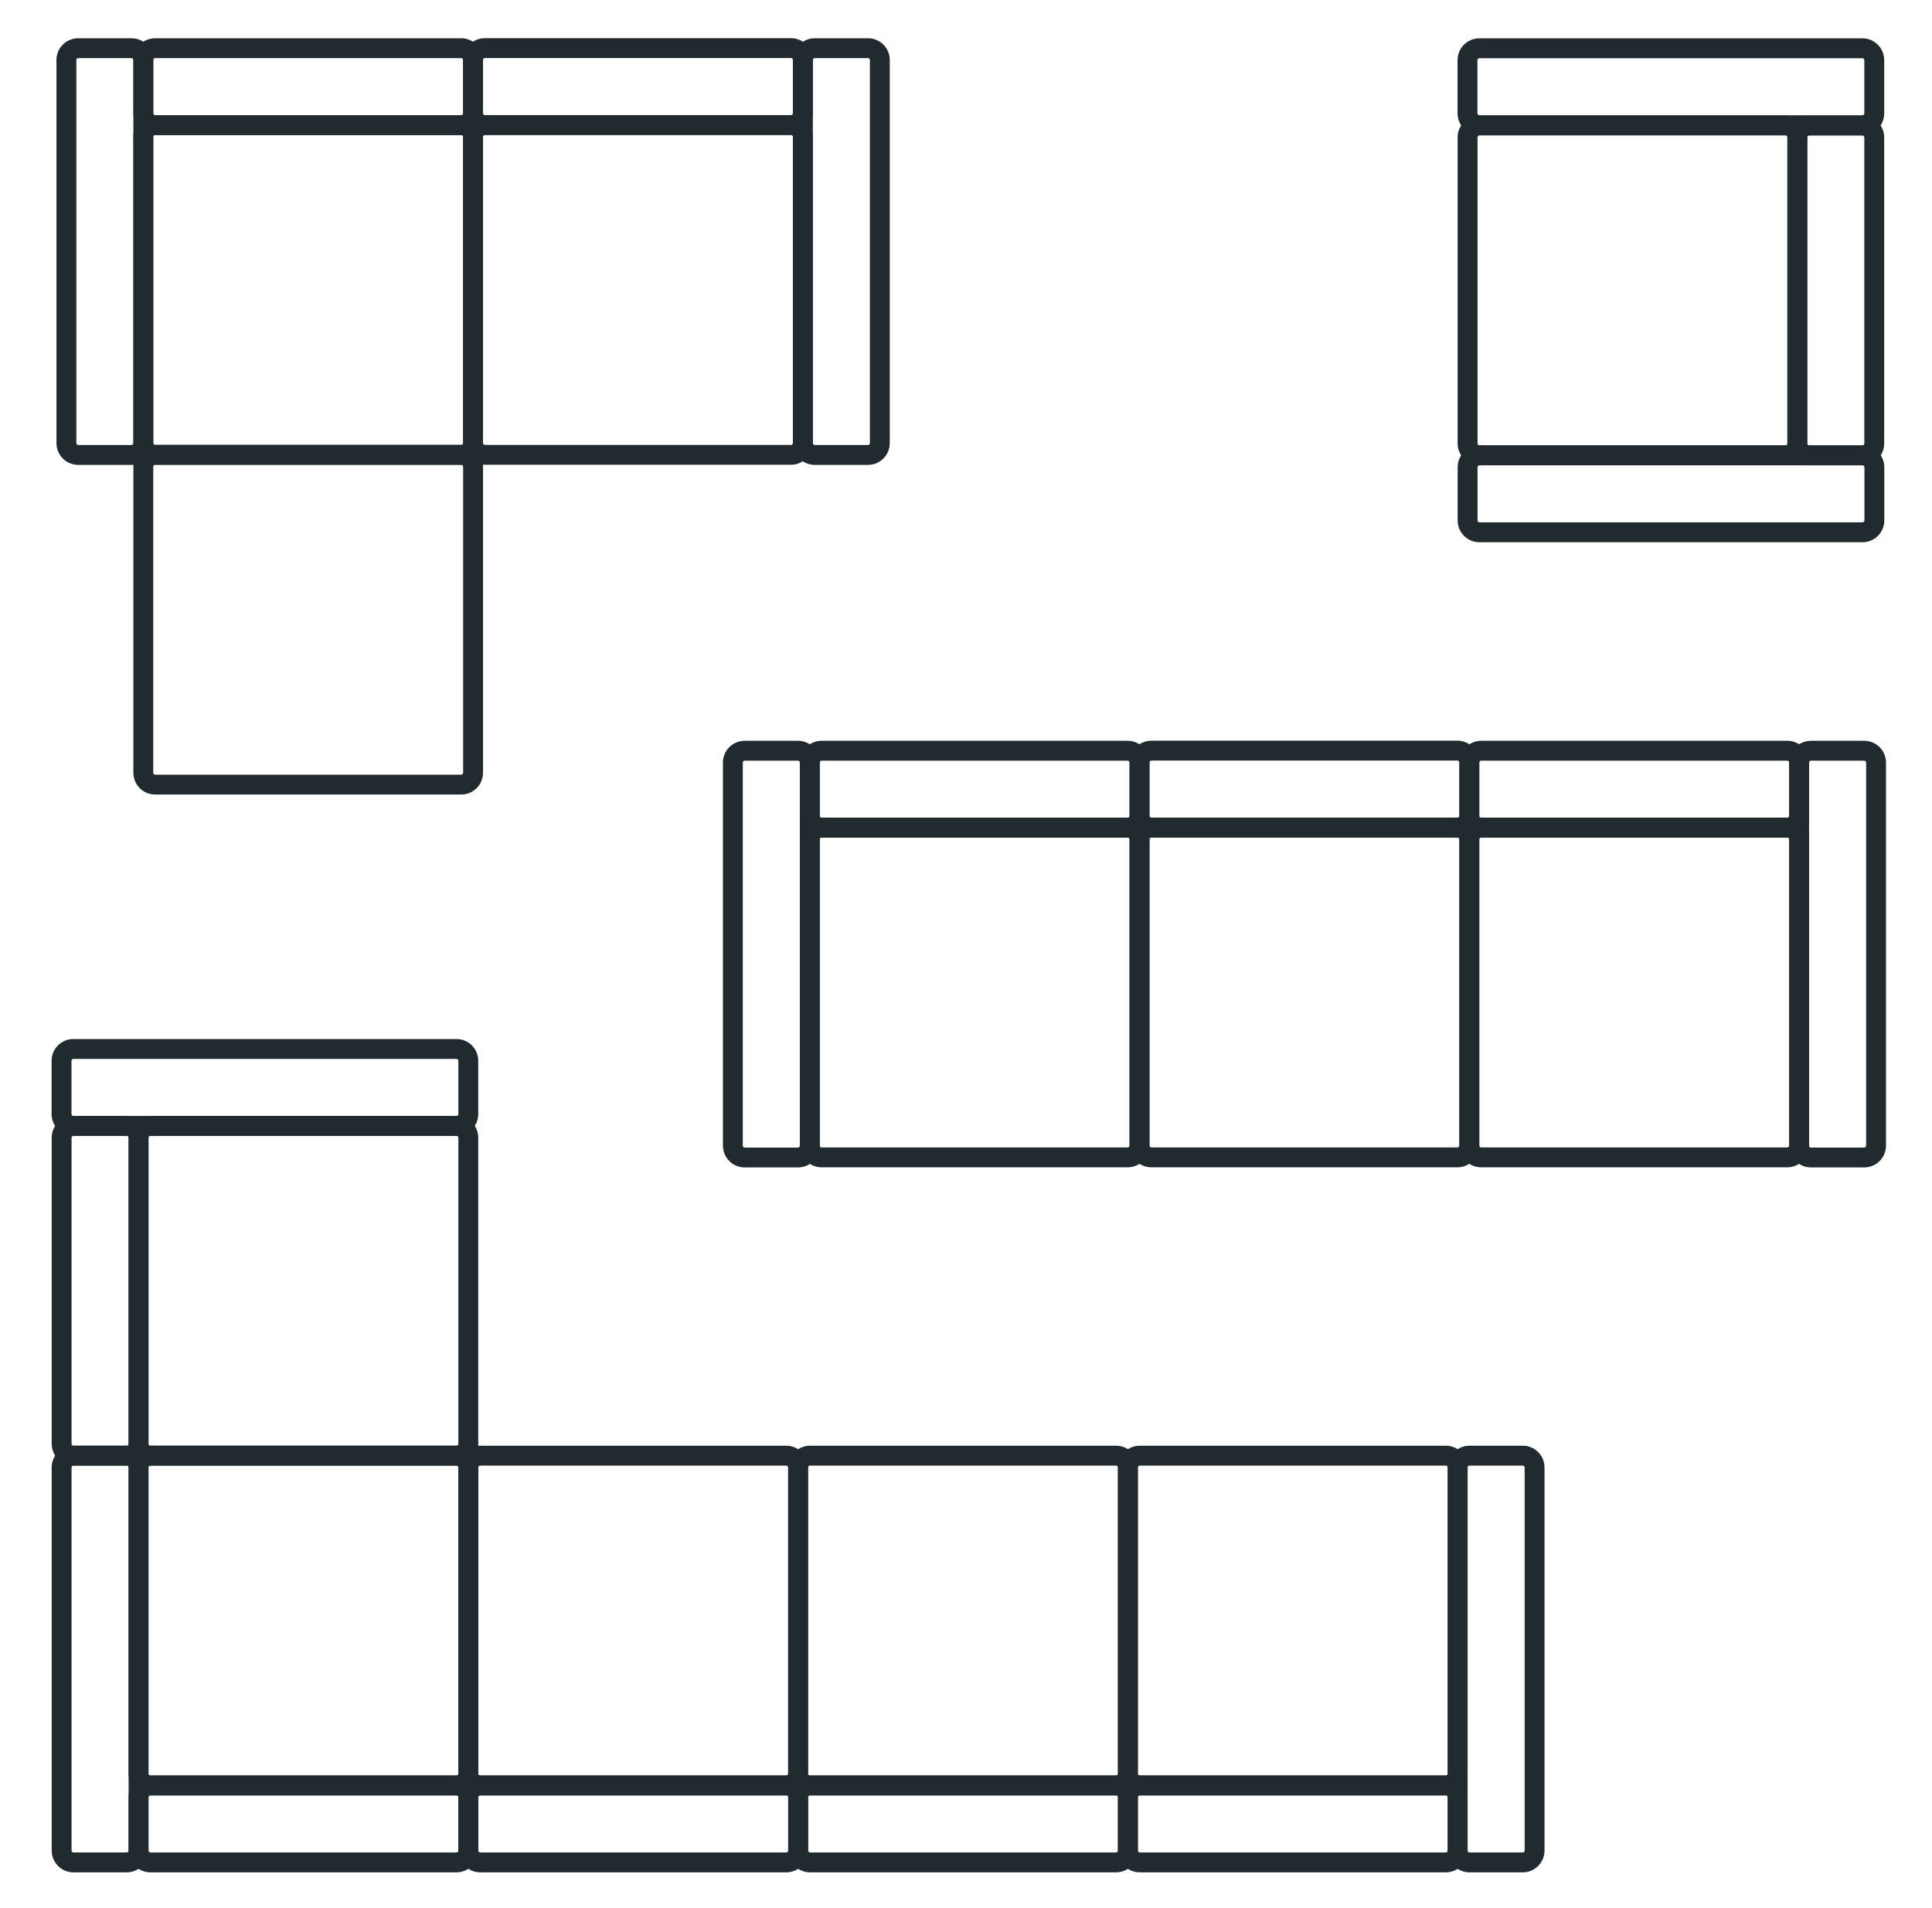 <svg width="81" height="80" viewBox="0 0 81 80" fill="none" xmlns="http://www.w3.org/2000/svg">
<path d="M5.592 2.516C5.592 2.472 5.557 2.437 5.513 2.437H3.28C3.236 2.437 3.201 2.472 3.201 2.516V18.579C3.201 18.622 3.236 18.658 3.28 18.658H5.513C5.557 18.658 5.592 18.622 5.592 18.579V2.516ZM6.426 18.579C6.426 19.082 6.017 19.491 5.513 19.491H3.28C2.776 19.491 2.367 19.082 2.367 18.579V2.516C2.367 2.012 2.776 1.604 3.28 1.604H5.513C6.017 1.604 6.426 2.012 6.426 2.516V18.579Z" fill="#212A2E"/>
<path d="M19.417 5.741C19.417 5.697 19.381 5.662 19.338 5.661H6.504C6.461 5.661 6.425 5.697 6.425 5.741V18.574C6.425 18.618 6.461 18.653 6.504 18.653H19.338C19.381 18.653 19.417 18.618 19.417 18.574V5.741ZM20.25 18.574C20.25 19.078 19.842 19.486 19.338 19.486H6.504C6.001 19.486 5.592 19.078 5.592 18.574V5.741C5.592 5.237 6.001 4.828 6.504 4.828H19.338C19.842 4.828 20.25 5.237 20.25 5.741V18.574Z" fill="#212A2E"/>
<path d="M19.337 4.829C19.381 4.829 19.417 4.793 19.417 4.749V2.516C19.417 2.472 19.381 2.437 19.337 2.437L6.504 2.437C6.46 2.437 6.425 2.473 6.425 2.516V4.749C6.425 4.793 6.46 4.829 6.504 4.829L19.337 4.829ZM6.504 5.662C6 5.662 5.592 5.253 5.592 4.749V2.516C5.592 2.012 6 1.604 6.504 1.604L19.337 1.604C19.841 1.604 20.25 2.012 20.25 2.516V4.749C20.25 5.253 19.841 5.662 19.337 5.662L6.504 5.662Z" fill="#212A2E"/>
<path d="M36.471 2.516C36.471 2.472 36.436 2.437 36.392 2.437H34.159C34.115 2.437 34.079 2.472 34.079 2.516V18.579C34.08 18.622 34.115 18.658 34.159 18.658H36.392C36.435 18.658 36.471 18.622 36.471 18.579V2.516ZM37.304 18.579C37.304 19.082 36.896 19.491 36.392 19.491H34.159C33.655 19.491 33.246 19.082 33.246 18.579V2.516C33.246 2.012 33.655 1.604 34.159 1.604H36.392C36.896 1.604 37.304 2.012 37.304 2.516V18.579Z" fill="#212A2E"/>
<path d="M33.242 5.741C33.242 5.697 33.207 5.662 33.163 5.661H20.33C20.286 5.661 20.25 5.697 20.25 5.741V18.574C20.25 18.618 20.286 18.653 20.33 18.653H33.163C33.207 18.653 33.242 18.618 33.242 18.574V5.741ZM34.075 18.574C34.075 19.078 33.667 19.486 33.163 19.486H20.33C19.826 19.486 19.417 19.078 19.417 18.574V5.741C19.417 5.237 19.826 4.828 20.33 4.828H33.163C33.667 4.828 34.075 5.237 34.075 5.741V18.574Z" fill="#212A2E"/>
<path d="M33.163 4.825C33.206 4.825 33.242 4.789 33.242 4.745V2.512C33.242 2.469 33.206 2.433 33.163 2.433L20.329 2.433C20.286 2.433 20.25 2.469 20.25 2.512V4.745C20.25 4.789 20.286 4.825 20.329 4.825L33.163 4.825ZM20.329 5.658C19.825 5.658 19.417 5.249 19.417 4.745V2.512C19.417 2.008 19.825 1.6 20.329 1.6L33.163 1.6C33.666 1.6 34.075 2.008 34.075 2.512V4.745C34.075 5.249 33.666 5.658 33.163 5.658L20.329 5.658Z" fill="#212A2E"/>
<path d="M19.417 19.567C19.417 19.523 19.381 19.488 19.338 19.488H6.504C6.461 19.488 6.425 19.523 6.425 19.567V32.4C6.425 32.444 6.461 32.479 6.504 32.479H19.338C19.381 32.479 19.417 32.444 19.417 32.4V19.567ZM20.25 32.4C20.25 32.904 19.842 33.312 19.338 33.312H6.504C6.001 33.312 5.592 32.904 5.592 32.4V19.567C5.592 19.063 6.001 18.654 6.504 18.654H19.338C19.842 18.654 20.25 19.063 20.25 19.567V32.4Z" fill="#212A2E"/>
<path d="M78.083 4.833C78.127 4.833 78.163 4.797 78.163 4.753V2.52C78.163 2.476 78.127 2.441 78.083 2.441L62.021 2.441C61.977 2.441 61.942 2.476 61.942 2.52V4.753C61.942 4.797 61.977 4.832 62.021 4.833L78.083 4.833ZM62.021 5.666C61.517 5.666 61.109 5.257 61.109 4.753V2.52C61.109 2.016 61.517 1.607 62.021 1.607L78.083 1.607C78.587 1.607 78.996 2.016 78.996 2.52V4.753C78.996 5.257 78.587 5.666 78.083 5.666L62.021 5.666Z" fill="#212A2E"/>
<path d="M78.087 21.901C78.131 21.901 78.167 21.865 78.167 21.822V19.588C78.167 19.545 78.131 19.509 78.087 19.509H62.025L62.009 19.511C61.973 19.518 61.946 19.55 61.946 19.588V21.822C61.946 21.865 61.981 21.901 62.025 21.901H78.087ZM62.025 22.734C61.521 22.734 61.113 22.326 61.113 21.822V19.588C61.113 19.116 61.472 18.727 61.932 18.681L62.025 18.676H78.087C78.591 18.676 79 19.084 79 19.588V21.822C79 22.326 78.591 22.734 78.087 22.734H62.025Z" fill="#212A2E"/>
<path d="M74.858 18.671C74.901 18.671 74.937 18.635 74.937 18.592V5.758C74.937 5.715 74.902 5.679 74.858 5.679L62.025 5.679C61.981 5.679 61.946 5.715 61.946 5.758V18.592C61.946 18.635 61.981 18.671 62.025 18.671H74.858ZM62.025 19.504C61.521 19.504 61.112 19.096 61.112 18.592V5.758C61.112 5.254 61.521 4.846 62.025 4.846L74.858 4.846C75.362 4.846 75.77 5.254 75.77 5.758V18.592C75.77 19.096 75.362 19.504 74.858 19.504H62.025Z" fill="#212A2E"/>
<path d="M75.77 18.595C75.77 18.639 75.806 18.674 75.849 18.674H78.082C78.126 18.674 78.162 18.639 78.162 18.595V5.762C78.162 5.718 78.126 5.683 78.082 5.683H75.849C75.806 5.683 75.77 5.718 75.77 5.762V18.595ZM74.937 5.762C74.937 5.258 75.345 4.85 75.849 4.85H78.082C78.586 4.85 78.995 5.258 78.995 5.762V18.595C78.995 19.099 78.586 19.508 78.082 19.508H75.849C75.345 19.508 74.937 19.099 74.937 18.595V5.762Z" fill="#212A2E"/>
<path d="M33.534 31.971C33.534 31.927 33.498 31.892 33.454 31.892H31.221C31.178 31.892 31.142 31.928 31.142 31.971V48.034C31.142 48.077 31.178 48.113 31.221 48.113H33.454C33.498 48.113 33.534 48.077 33.534 48.034V31.971ZM34.367 48.034C34.367 48.538 33.958 48.946 33.454 48.946H31.221C30.717 48.946 30.309 48.538 30.309 48.034V31.971C30.309 31.467 30.717 31.059 31.221 31.059H33.454C33.958 31.059 34.367 31.467 34.367 31.971V48.034Z" fill="#212A2E"/>
<path d="M47.358 35.196C47.358 35.152 47.323 35.117 47.279 35.117H34.446C34.402 35.117 34.367 35.152 34.367 35.196V48.029C34.367 48.073 34.402 48.108 34.446 48.108H47.279C47.323 48.108 47.358 48.073 47.358 48.029V35.196ZM48.191 48.029C48.191 48.533 47.783 48.941 47.279 48.941H34.446C33.942 48.941 33.533 48.533 33.533 48.029V35.196C33.533 34.692 33.942 34.283 34.446 34.283H47.279C47.783 34.283 48.191 34.692 48.191 35.196V48.029Z" fill="#212A2E"/>
<path d="M47.279 34.284C47.322 34.284 47.358 34.248 47.358 34.204V31.971C47.358 31.928 47.322 31.892 47.279 31.892H34.446C34.402 31.892 34.367 31.928 34.367 31.971V34.204C34.367 34.248 34.402 34.284 34.446 34.284H47.279ZM34.446 35.117C33.942 35.117 33.533 34.708 33.533 34.204V31.971C33.533 31.467 33.942 31.059 34.446 31.059H47.279C47.783 31.059 48.191 31.467 48.191 31.971V34.204C48.191 34.708 47.783 35.117 47.279 35.117H34.446Z" fill="#212A2E"/>
<path d="M61.183 35.196C61.183 35.152 61.148 35.117 61.104 35.117H48.271C48.227 35.117 48.192 35.152 48.192 35.196V48.029C48.192 48.073 48.227 48.108 48.271 48.108H61.104C61.148 48.108 61.183 48.073 61.183 48.029V35.196ZM62.017 48.029C62.017 48.533 61.608 48.941 61.104 48.941H48.271C47.767 48.941 47.358 48.533 47.358 48.029V35.196C47.358 34.692 47.767 34.283 48.271 34.283H61.104C61.608 34.283 62.017 34.692 62.017 35.196V48.029Z" fill="#212A2E"/>
<path d="M61.104 34.28C61.148 34.28 61.183 34.244 61.183 34.2V31.967C61.183 31.924 61.148 31.888 61.104 31.888H48.271C48.227 31.888 48.192 31.924 48.192 31.967V34.2C48.192 34.244 48.227 34.28 48.271 34.28H61.104ZM48.271 35.113C47.767 35.113 47.358 34.704 47.358 34.2V31.967C47.358 31.463 47.767 31.055 48.271 31.055H61.104C61.608 31.055 62.017 31.463 62.017 31.967V34.2C62.017 34.704 61.608 35.113 61.104 35.113H48.271Z" fill="#212A2E"/>
<path d="M78.238 31.971C78.238 31.928 78.202 31.892 78.158 31.892H75.925C75.882 31.892 75.846 31.928 75.846 31.971V48.034C75.846 48.077 75.882 48.113 75.925 48.113H78.158C78.202 48.113 78.238 48.077 78.238 48.034V31.971ZM79.071 48.034C79.071 48.538 78.662 48.946 78.158 48.946H75.925C75.421 48.946 75.013 48.538 75.013 48.034V31.971C75.013 31.467 75.421 31.059 75.925 31.059H78.158C78.662 31.059 79.071 31.467 79.071 31.971V48.034Z" fill="#212A2E"/>
<path d="M75.012 35.196C75.012 35.152 74.977 35.117 74.933 35.117H62.1C62.056 35.117 62.021 35.152 62.021 35.196V48.029C62.021 48.073 62.056 48.108 62.1 48.108H74.933C74.977 48.108 75.012 48.073 75.012 48.029V35.196ZM75.846 48.029C75.846 48.533 75.437 48.941 74.933 48.941H62.1C61.596 48.941 61.188 48.533 61.188 48.029V35.196C61.188 34.692 61.596 34.283 62.1 34.283H74.933C75.437 34.283 75.846 34.692 75.846 35.196V48.029Z" fill="#212A2E"/>
<path d="M74.933 34.284C74.977 34.284 75.012 34.248 75.012 34.204V31.971C75.012 31.928 74.977 31.892 74.933 31.892H62.1C62.056 31.892 62.021 31.928 62.021 31.971V34.204C62.021 34.248 62.056 34.284 62.1 34.284H74.933ZM62.1 35.117C61.596 35.117 61.188 34.708 61.188 34.204V31.971C61.188 31.467 61.596 31.059 62.1 31.059H74.933C75.437 31.059 75.846 31.467 75.846 31.971V34.204C75.846 34.708 75.437 35.117 74.933 35.117H62.1Z" fill="#212A2E"/>
<path d="M63.921 61.526C63.921 61.482 63.886 61.447 63.842 61.447H61.609C61.565 61.447 61.53 61.482 61.53 61.526V77.588C61.53 77.632 61.565 77.667 61.609 77.667H63.842C63.886 77.667 63.921 77.632 63.921 77.588V61.526ZM64.755 77.588C64.755 78.092 64.346 78.501 63.842 78.501H61.609C61.105 78.501 60.696 78.092 60.696 77.588V61.526C60.696 61.022 61.105 60.613 61.609 60.613H63.842C64.346 60.613 64.755 61.022 64.755 61.526V77.588Z" fill="#212A2E"/>
<path d="M5.392 61.526C5.392 61.482 5.356 61.447 5.313 61.447H3.08C3.036 61.447 3 61.482 3 61.526V77.588C3 77.632 3.036 77.667 3.08 77.667H5.313C5.356 77.667 5.392 77.632 5.392 77.588V61.526ZM6.225 77.588C6.225 78.092 5.817 78.501 5.313 78.501H3.08C2.576 78.501 2.167 78.092 2.167 77.588V61.526C2.167 61.022 2.576 60.613 3.08 60.613H5.313C5.817 60.613 6.225 61.022 6.225 61.526V77.588Z" fill="#212A2E"/>
<path d="M19.216 61.526C19.216 61.482 19.181 61.447 19.137 61.447H6.304C6.261 61.447 6.225 61.482 6.225 61.526V74.359C6.225 74.403 6.261 74.438 6.304 74.438H19.137C19.181 74.438 19.216 74.403 19.216 74.359V61.526ZM20.05 74.359C20.05 74.863 19.641 75.271 19.137 75.272H6.304C5.8 75.272 5.392 74.863 5.392 74.359V61.526C5.392 61.022 5.8 60.613 6.304 60.613H19.137C19.641 60.613 20.05 61.022 20.05 61.526V74.359Z" fill="#212A2E"/>
<path d="M6.304 75.275C6.261 75.275 6.225 75.311 6.225 75.354V77.587C6.225 77.631 6.261 77.667 6.304 77.667H19.137C19.181 77.667 19.216 77.631 19.216 77.587V75.354C19.216 75.311 19.181 75.275 19.137 75.275H6.304ZM19.137 74.442C19.641 74.442 20.05 74.85 20.05 75.354V77.587C20.05 78.091 19.641 78.5 19.137 78.5H6.304C5.8 78.5 5.392 78.091 5.392 77.587V75.354C5.392 74.85 5.8 74.442 6.304 74.442H19.137Z" fill="#212A2E"/>
<path d="M19.138 46.788C19.182 46.788 19.217 46.752 19.217 46.708V44.475C19.217 44.431 19.182 44.396 19.138 44.396H3.076C3.032 44.396 2.997 44.431 2.997 44.475V46.708C2.997 46.752 3.032 46.788 3.076 46.788H19.138ZM3.076 47.621C2.572 47.621 2.163 47.212 2.163 46.708V44.475C2.163 43.971 2.572 43.563 3.076 43.562H19.138C19.642 43.562 20.051 43.971 20.051 44.475V46.708C20.051 47.212 19.642 47.621 19.138 47.621H3.076Z" fill="#212A2E"/>
<path d="M19.138 60.612C19.182 60.612 19.217 60.577 19.217 60.533V47.7C19.217 47.656 19.182 47.62 19.138 47.62H6.305C6.261 47.62 6.226 47.656 6.226 47.7V60.533C6.226 60.577 6.261 60.612 6.305 60.612H19.138ZM6.305 61.445C5.801 61.445 5.393 61.037 5.393 60.533V47.7C5.393 47.196 5.801 46.787 6.305 46.787H19.138C19.642 46.787 20.051 47.196 20.051 47.7V60.533C20.051 61.037 19.642 61.445 19.138 61.445H6.305Z" fill="#212A2E"/>
<path d="M5.392 47.7C5.392 47.656 5.356 47.62 5.313 47.62H3.08C3.036 47.62 3 47.656 3 47.7V60.533C3 60.577 3.036 60.612 3.08 60.612H5.313C5.356 60.612 5.392 60.577 5.392 60.533V47.7ZM6.225 60.533C6.225 61.037 5.817 61.445 5.313 61.445H3.08C2.576 61.445 2.167 61.037 2.167 60.533V47.7C2.167 47.196 2.576 46.787 3.08 46.787H5.313C5.817 46.787 6.225 47.196 6.225 47.7V60.533Z" fill="#212A2E"/>
<path d="M33.042 61.526C33.042 61.482 33.006 61.447 32.963 61.447H20.13C20.086 61.447 20.05 61.482 20.05 61.526V74.359C20.05 74.403 20.086 74.438 20.13 74.438H32.963C33.006 74.438 33.042 74.403 33.042 74.359V61.526ZM33.875 74.359C33.875 74.863 33.467 75.271 32.963 75.272H20.13C19.626 75.272 19.217 74.863 19.217 74.359V61.526C19.217 61.022 19.625 60.613 20.13 60.613H32.963C33.467 60.613 33.875 61.022 33.875 61.526V74.359Z" fill="#212A2E"/>
<path d="M20.133 75.275C20.09 75.275 20.054 75.311 20.054 75.354V77.587C20.054 77.631 20.09 77.667 20.133 77.667H32.967C33.01 77.667 33.046 77.631 33.046 77.587V75.354C33.046 75.311 33.01 75.275 32.967 75.275H20.133ZM32.967 74.442C33.471 74.442 33.879 74.85 33.879 75.354V77.587C33.879 78.091 33.471 78.5 32.967 78.5H20.133C19.629 78.5 19.221 78.091 19.221 77.587V75.354C19.221 74.85 19.629 74.442 20.133 74.442H32.967Z" fill="#212A2E"/>
<path d="M46.871 61.526C46.871 61.482 46.836 61.447 46.792 61.447H33.959C33.915 61.447 33.879 61.482 33.879 61.526V74.359C33.879 74.403 33.915 74.438 33.959 74.438H46.792C46.836 74.438 46.871 74.403 46.871 74.359V61.526ZM47.704 74.359C47.704 74.863 47.296 75.271 46.792 75.272H33.959C33.455 75.272 33.046 74.863 33.046 74.359V61.526C33.046 61.022 33.455 60.613 33.959 60.613H46.792C47.296 60.613 47.704 61.022 47.704 61.526V74.359Z" fill="#212A2E"/>
<path d="M33.959 75.275C33.915 75.275 33.879 75.311 33.879 75.354V77.587C33.879 77.631 33.915 77.667 33.959 77.667H46.792C46.836 77.667 46.871 77.631 46.871 77.587V75.354C46.871 75.311 46.836 75.275 46.792 75.275H33.959ZM46.792 74.442C47.296 74.442 47.704 74.85 47.704 75.354V77.587C47.704 78.091 47.296 78.5 46.792 78.5H33.959C33.455 78.5 33.046 78.091 33.046 77.587V75.354C33.046 74.85 33.455 74.442 33.959 74.442H46.792Z" fill="#212A2E"/>
<path d="M60.696 61.526C60.696 61.482 60.661 61.447 60.617 61.447H47.784C47.74 61.447 47.704 61.482 47.704 61.526V74.359C47.705 74.403 47.74 74.438 47.784 74.438H60.617C60.661 74.438 60.696 74.403 60.696 74.359V61.526ZM61.529 74.359C61.529 74.863 61.121 75.271 60.617 75.272H47.784C47.28 75.272 46.871 74.863 46.871 74.359V61.526C46.871 61.022 47.28 60.613 47.784 60.613H60.617C61.121 60.613 61.529 61.022 61.529 61.526V74.359Z" fill="#212A2E"/>
<path d="M47.784 75.275C47.74 75.275 47.704 75.311 47.704 75.354V77.587C47.704 77.631 47.74 77.667 47.784 77.667H60.617C60.661 77.667 60.696 77.631 60.696 77.587V75.354C60.696 75.311 60.661 75.275 60.617 75.275H47.784ZM60.617 74.442C61.121 74.442 61.529 74.85 61.529 75.354V77.587C61.529 78.091 61.121 78.5 60.617 78.5H47.784C47.28 78.5 46.871 78.091 46.871 77.587V75.354C46.871 74.85 47.28 74.442 47.784 74.442H60.617Z" fill="#212A2E"/>
</svg>
